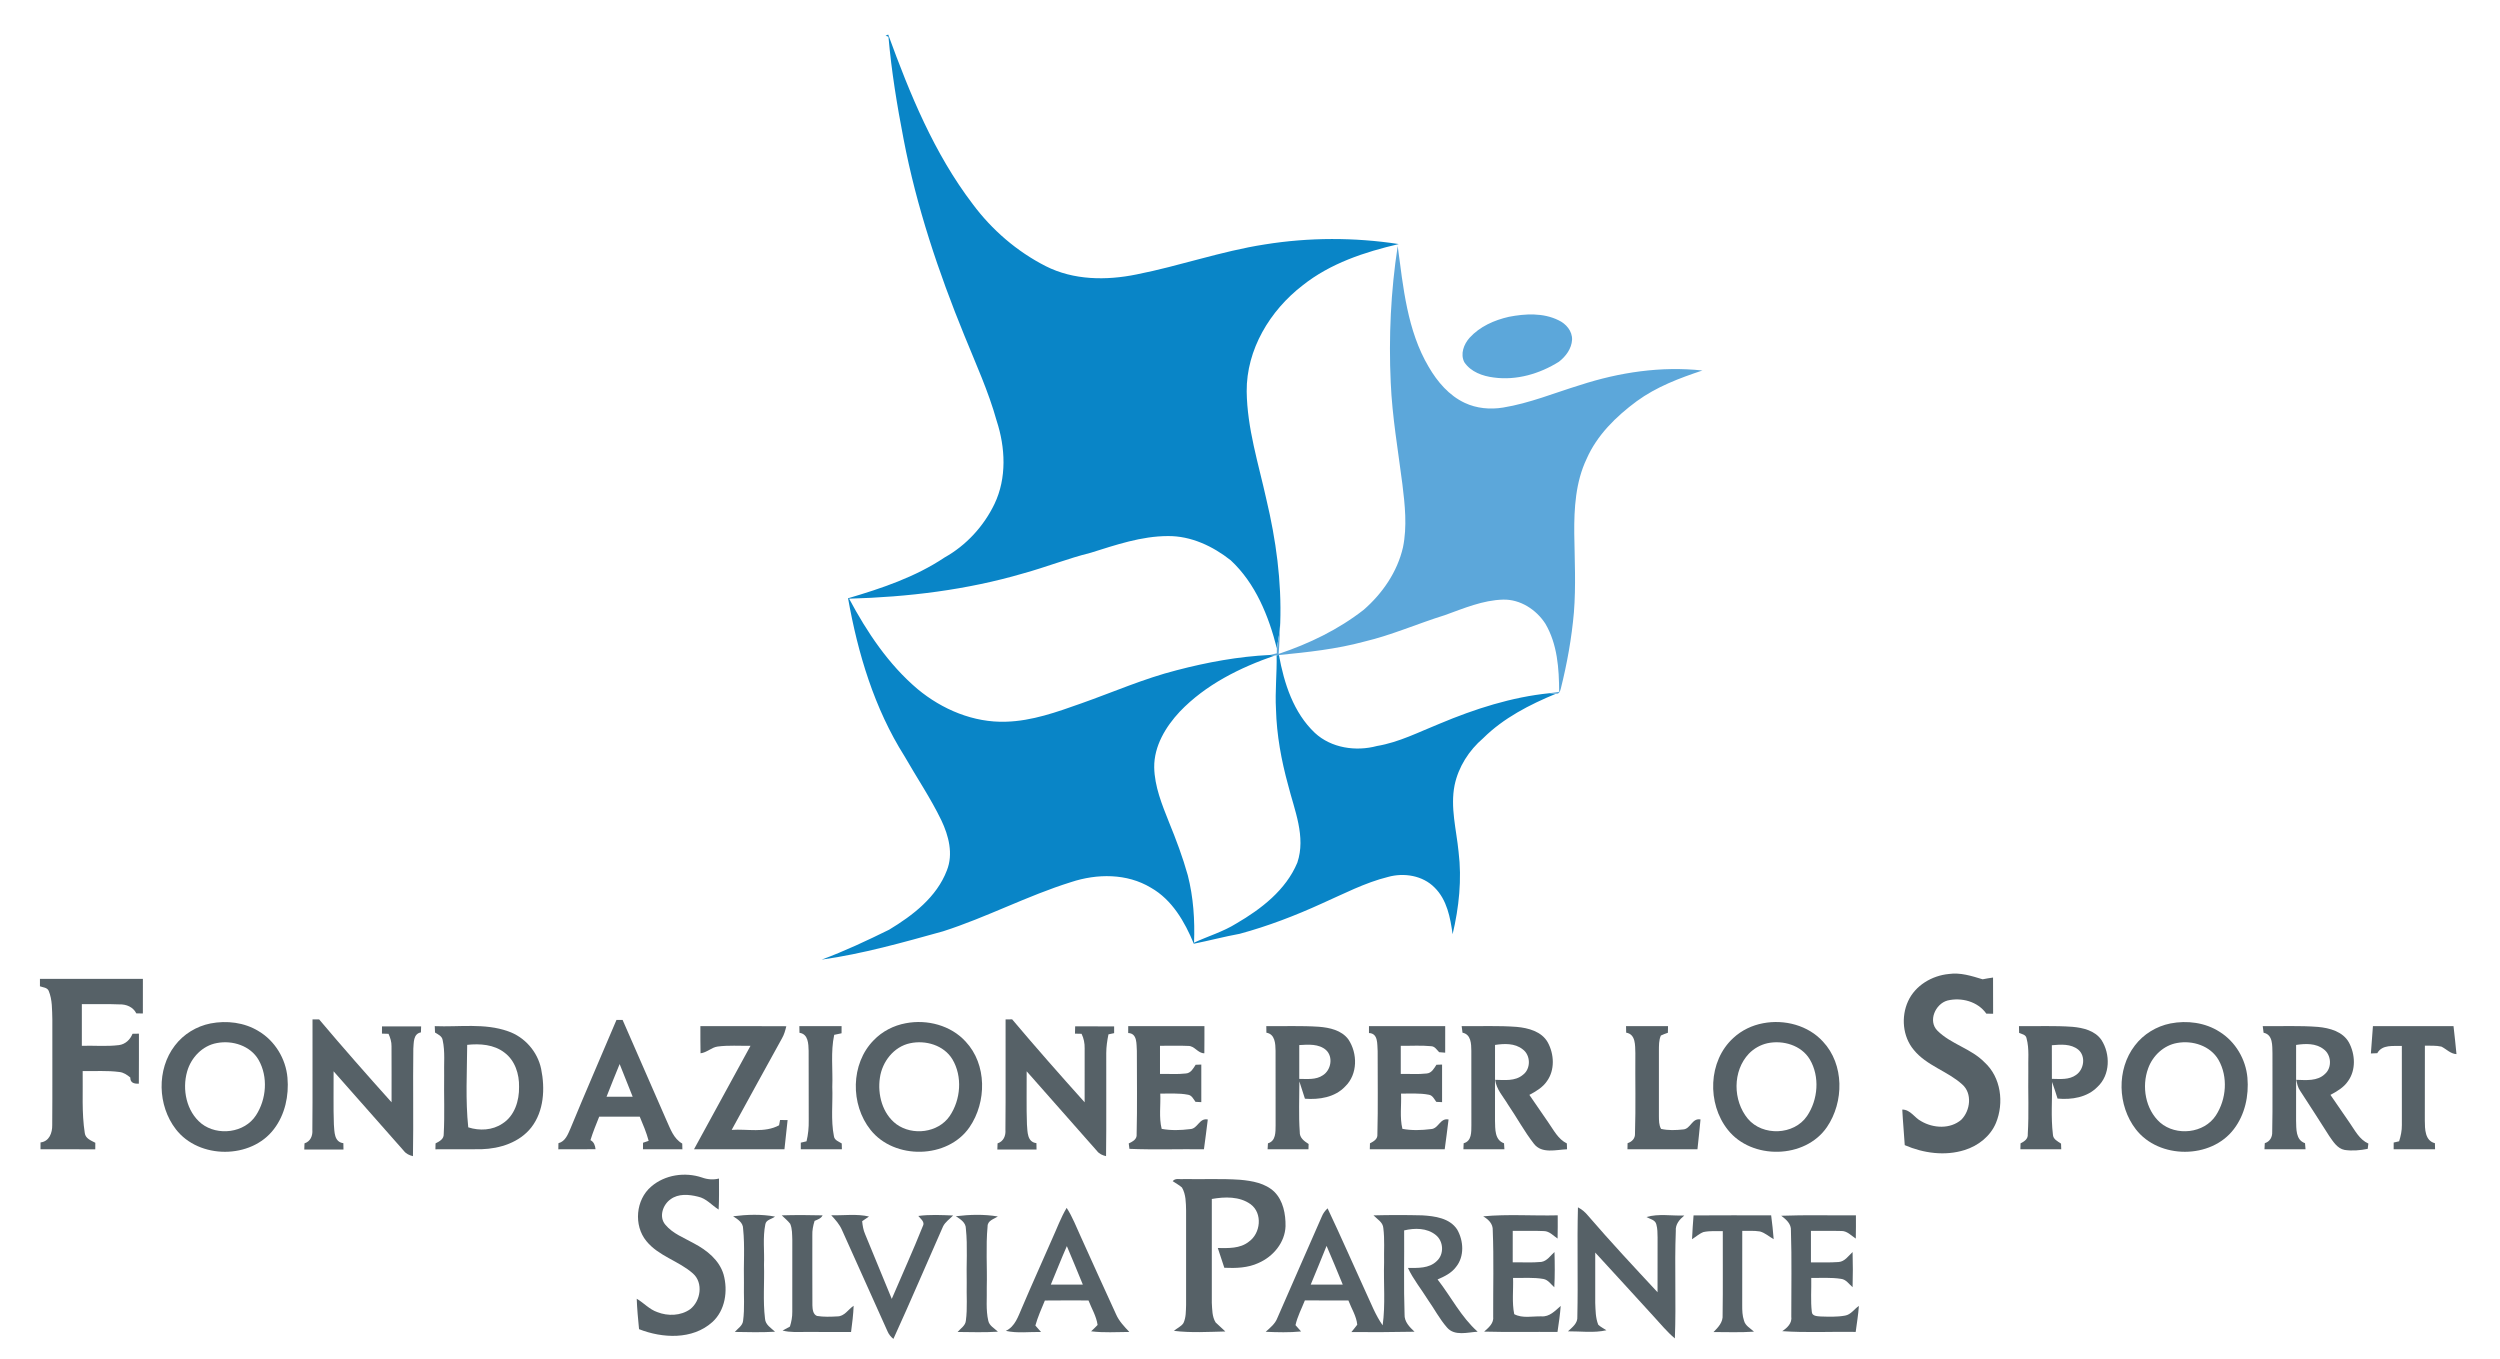 <?xml version="1.0" encoding="UTF-8" ?>
<!DOCTYPE svg PUBLIC "-//W3C//DTD SVG 1.1//EN" "http://www.w3.org/Graphics/SVG/1.1/DTD/svg11.dtd">
<svg width="1111pt" height="604pt" viewBox="0 0 1111 604" version="1.1" xmlns="http://www.w3.org/2000/svg">
<g id="#0985c7ff">
<path fill="#0985c7" opacity="1.00" d=" M 393.54 15.88 C 393.84 15.75 394.43 15.49 394.72 15.36 C 404.33 41.74 415.13 68.21 432.28 90.70 C 440.81 102.17 451.94 111.77 464.69 118.26 C 477.09 124.57 491.63 124.70 505.02 121.97 C 524.19 118.20 542.72 111.62 562.06 108.63 C 581.73 105.46 601.91 105.44 621.61 108.46 C 606.45 111.99 591.19 117.02 578.86 126.84 C 564.38 137.99 553.88 155.34 554.03 173.96 C 554.23 190.33 559.28 206.09 562.78 221.95 C 567.05 239.90 569.58 258.35 568.94 276.82 C 568.75 280.61 568.08 284.35 567.43 288.09 C 563.80 273.77 557.97 259.27 546.95 249.01 C 539.03 242.74 529.27 238.12 519.00 238.23 C 507.20 238.26 495.93 242.14 484.81 245.62 C 474.62 248.16 464.84 252.04 454.73 254.82 C 429.61 262.18 403.45 265.34 377.34 266.05 C 385.28 280.90 394.82 295.26 407.78 306.23 C 418.68 315.29 432.68 321.21 447.02 320.73 C 458.65 320.42 469.73 316.41 480.58 312.56 C 494.67 307.58 508.43 301.53 522.96 297.84 C 536.47 294.31 550.30 291.75 564.27 291.07 C 564.85 291.13 566.02 291.24 566.60 291.30 C 551.04 296.68 535.79 304.23 524.28 316.27 C 518.03 322.96 512.84 331.54 512.93 340.98 C 513.08 349.53 516.40 357.57 519.51 365.41 C 522.67 373.13 525.62 380.96 527.86 389.00 C 530.35 398.75 531.03 408.90 530.63 418.93 C 536.85 416.02 543.53 414.09 549.39 410.42 C 560.48 403.97 571.45 395.54 576.53 383.37 C 580.43 371.83 575.24 360.04 572.44 348.87 C 569.42 337.90 567.35 326.62 567.05 315.23 C 566.59 307.22 567.50 299.23 567.33 291.22 C 567.58 291.19 568.10 291.13 568.36 291.10 C 570.64 303.66 574.80 316.70 584.33 325.70 C 591.58 332.44 602.57 334.05 611.92 331.52 C 621.76 329.88 630.67 325.25 639.84 321.58 C 655.45 315.03 671.79 309.76 688.69 308.05 C 689.40 308.11 690.81 308.21 691.52 308.27 C 679.79 313.13 668.20 319.04 659.10 328.08 C 652.82 333.47 648.12 340.79 646.42 348.94 C 644.45 358.82 647.23 368.72 648.19 378.54 C 649.69 390.79 648.39 403.21 645.54 415.17 C 644.53 407.82 643.05 399.87 637.54 394.44 C 632.26 389.06 623.92 387.73 616.84 389.71 C 606.54 392.27 597.10 397.24 587.45 401.51 C 575.65 406.90 563.49 411.57 550.96 414.97 C 544.10 416.22 537.37 418.03 530.53 419.39 C 526.51 409.64 520.88 399.83 511.43 394.48 C 500.80 388.07 487.51 388.20 476.00 392.00 C 456.55 398.06 438.45 407.68 419.05 413.89 C 401.27 418.82 383.46 423.89 365.14 426.46 C 375.41 422.65 385.33 417.99 395.13 413.16 C 405.68 406.79 416.27 398.69 420.80 386.79 C 423.71 379.47 421.59 371.37 418.34 364.55 C 413.56 354.66 407.38 345.54 401.94 336.02 C 388.56 314.83 381.23 290.40 376.88 265.87 C 391.77 261.47 406.77 256.45 419.77 247.74 C 429.37 242.38 437.19 233.86 441.95 223.96 C 447.46 212.44 446.81 198.89 442.91 186.99 C 439.29 173.96 433.65 161.66 428.59 149.16 C 417.06 120.93 407.30 91.87 401.56 61.87 C 398.65 46.80 396.15 31.61 394.83 16.31 L 393.54 15.88 Z" />
</g>
<g id="#5ca7daff">
<path fill="#5ca7da" opacity="1.00" d=" M 618.04 170.01 C 617.10 149.76 618.07 129.36 621.14 109.33 C 623.59 127.62 625.33 146.87 634.93 163.08 C 638.76 169.64 643.93 175.77 650.94 179.04 C 656.21 181.52 662.25 182.06 667.96 181.12 C 679.74 179.21 690.82 174.60 702.17 171.13 C 719.63 165.45 738.21 162.65 756.55 164.65 C 746.34 168.04 736.12 171.90 727.36 178.30 C 718.19 185.08 709.69 193.38 705.06 203.99 C 700.19 214.25 699.51 225.85 699.60 237.03 C 699.77 248.72 700.37 260.43 699.45 272.11 C 698.45 283.54 696.42 294.87 693.63 306.00 C 693.39 307.01 692.88 308.59 691.52 308.27 C 690.81 308.21 689.40 308.11 688.69 308.05 C 690.08 307.86 691.48 307.66 692.88 307.44 C 692.86 297.13 692.11 286.27 686.76 277.17 C 682.72 270.91 675.61 266.28 667.99 266.47 C 658.96 266.71 650.54 270.33 642.16 273.35 C 630.14 277.08 618.56 282.22 606.27 285.13 C 593.88 288.49 581.09 289.84 568.36 291.10 C 568.10 291.13 567.58 291.19 567.33 291.22 L 566.60 291.30 C 566.02 291.24 564.85 291.13 564.27 291.07 C 565.05 290.89 566.62 290.53 567.41 290.34 C 567.41 289.78 567.42 288.65 567.43 288.09 C 568.08 284.35 568.75 280.61 568.94 276.82 C 568.71 281.41 568.61 286.01 568.24 290.59 C 581.74 286.06 594.76 279.80 606.02 271.00 C 614.38 263.72 620.99 254.12 623.49 243.21 C 625.38 233.96 624.36 224.45 623.22 215.17 C 621.31 200.14 618.69 185.17 618.04 170.01 Z" />
<path fill="#5ca7da" opacity="1.00" d=" M 670.56 140.79 C 677.82 139.38 685.79 138.95 692.59 142.31 C 695.93 143.85 698.78 147.13 698.63 150.98 C 698.40 154.96 695.83 158.42 692.77 160.77 C 684.23 166.12 673.97 169.14 663.87 167.77 C 658.90 167.16 653.63 165.29 650.74 160.96 C 648.87 157.32 650.53 152.93 653.10 150.09 C 657.64 145.09 664.08 142.26 670.56 140.79 Z" />
</g>
<g id="#566167ff">
<path fill="#566167" opacity="1.00" d=" M 847.94 444.96 C 851.13 437.93 858.54 433.56 866.06 432.84 C 871.20 432.09 876.22 433.73 881.08 435.20 C 882.61 434.89 884.15 434.64 885.71 434.42 C 885.76 439.79 885.73 445.15 885.74 450.52 C 884.72 450.50 883.71 450.48 882.72 450.46 C 878.93 445.04 871.64 443.13 865.43 444.64 C 860.06 446.13 856.70 453.75 860.99 458.03 C 867.01 464.04 875.94 465.95 881.91 472.08 C 889.26 478.74 890.67 490.13 887.00 499.04 C 884.55 504.94 879.11 509.20 873.09 511.07 C 864.34 513.83 854.78 512.49 846.47 508.90 C 846.15 503.62 845.63 498.36 845.37 493.09 C 849.05 493.10 850.79 496.76 853.78 498.27 C 859.16 501.43 866.70 501.86 871.61 497.60 C 875.62 493.59 876.58 485.91 872.03 481.93 C 865.45 475.96 856.14 473.59 850.45 466.53 C 845.52 460.63 844.79 451.86 847.94 444.96 Z" />
<path fill="#566167" opacity="1.00" d=" M 17.75 435.01 C 33.00 435.01 48.25 435.01 63.50 435.01 C 63.50 440.13 63.50 445.26 63.49 450.39 C 62.77 450.37 61.31 450.35 60.58 450.34 C 59.14 447.47 56.10 446.25 53.03 446.35 C 47.48 446.10 41.92 446.31 36.37 446.25 C 36.37 452.41 36.37 458.58 36.37 464.75 C 41.88 464.59 47.43 465.13 52.90 464.44 C 55.73 464.05 57.88 462.00 58.89 459.41 C 59.84 459.39 60.79 459.37 61.74 459.36 C 61.72 466.77 61.78 474.18 61.70 481.58 C 59.61 481.68 57.86 481.24 57.90 478.84 C 56.48 477.67 54.90 476.56 53.01 476.39 C 47.62 475.68 42.16 476.08 36.74 475.99 C 36.90 485.18 36.26 494.45 37.68 503.56 C 38.00 505.99 40.49 506.85 42.36 507.85 C 42.36 508.58 42.35 510.04 42.34 510.77 C 34.23 510.71 26.12 510.75 18.00 510.74 C 18.00 509.72 18.01 508.71 18.01 507.70 C 21.91 507.26 23.28 503.41 23.21 499.97 C 23.34 484.33 23.22 468.69 23.26 453.05 C 23.12 448.79 23.30 444.34 21.64 440.33 C 20.95 438.80 19.10 438.82 17.75 438.31 C 17.75 437.49 17.75 435.84 17.75 435.01 Z" />
<path fill="#566167" opacity="1.00" d=" M 138.88 453.01 C 139.61 453.01 141.07 453.01 141.81 453.01 C 152.33 465.48 163.11 477.72 174.01 489.86 C 173.98 481.56 174.07 473.26 173.99 464.96 C 174.03 463.02 173.45 461.17 172.66 459.43 C 171.93 459.40 170.47 459.36 169.74 459.34 C 169.74 458.26 169.74 457.19 169.76 456.13 C 175.56 456.13 181.35 456.13 187.15 456.13 C 187.13 456.80 187.08 458.13 187.06 458.79 C 183.58 459.44 183.92 463.35 183.68 466.07 C 183.46 481.97 183.79 497.89 183.52 513.80 C 181.94 513.43 180.45 512.74 179.45 511.43 C 169.07 499.63 158.67 487.85 148.25 476.08 C 148.32 483.97 148.08 491.87 148.38 499.76 C 148.66 502.96 148.42 507.49 152.59 508.03 C 152.60 508.96 152.62 509.91 152.64 510.86 C 146.83 510.87 141.03 510.87 135.22 510.86 C 135.25 509.94 135.28 509.02 135.32 508.11 C 137.99 507.24 139.02 504.73 138.81 502.09 C 138.98 485.73 138.82 469.37 138.88 453.01 Z" />
<path fill="#566167" opacity="1.00" d=" M 273.96 453.26 C 274.64 453.26 276.00 453.26 276.68 453.25 C 283.17 468.13 289.68 483.00 296.18 497.87 C 297.92 501.66 299.33 506.01 303.19 508.20 C 303.21 508.84 303.24 510.11 303.25 510.75 C 297.41 510.73 291.57 510.75 285.74 510.73 C 285.74 509.76 285.75 508.80 285.76 507.84 C 286.38 507.63 287.63 507.20 288.26 506.99 C 287.29 503.29 285.77 499.78 284.31 496.26 C 278.30 496.23 272.29 496.25 266.28 496.25 C 264.91 499.70 263.48 503.13 262.40 506.68 C 263.98 507.50 264.47 509.06 264.66 510.70 C 259.15 510.78 253.63 510.72 248.12 510.75 C 248.13 510.07 248.16 508.71 248.17 508.04 C 251.30 507.22 252.38 504.06 253.55 501.42 C 260.20 485.30 267.17 469.32 273.96 453.26 M 269.55 487.38 C 273.42 487.38 277.29 487.38 281.16 487.38 C 279.22 482.54 277.28 477.70 275.37 472.86 C 273.36 477.67 271.48 482.54 269.55 487.38 Z" />
<path fill="#566167" opacity="1.00" d=" M 446.88 453.02 C 447.61 453.01 449.07 453.01 449.80 453.00 C 460.32 465.47 471.11 477.72 482.01 489.86 C 482.00 481.89 482.03 473.91 482.02 465.93 C 482.08 463.67 481.64 461.45 480.65 459.42 C 479.92 459.40 478.45 459.37 477.72 459.35 C 477.73 458.26 477.76 457.18 477.80 456.10 C 483.57 456.15 489.35 456.12 495.12 456.13 C 495.12 456.88 495.12 458.38 495.12 459.13 C 494.49 459.27 493.23 459.53 492.60 459.67 C 492.04 462.40 491.63 465.17 491.62 467.96 C 491.55 483.24 491.74 498.51 491.53 513.79 C 489.96 513.44 488.48 512.78 487.50 511.49 C 477.11 499.67 466.68 487.87 456.25 476.08 C 456.32 483.97 456.08 491.87 456.38 499.75 C 456.66 502.94 456.40 507.51 460.59 508.01 C 460.60 508.95 460.62 509.90 460.64 510.86 C 454.83 510.87 449.03 510.87 443.22 510.86 C 443.25 509.93 443.28 509.02 443.32 508.11 C 445.99 507.24 447.01 504.73 446.81 502.09 C 446.98 485.73 446.82 469.37 446.88 453.02 Z" />
<path fill="#566167" opacity="1.00" d=" M 93.55 454.82 C 100.75 453.43 108.54 454.34 114.86 458.21 C 122.17 462.51 127.02 470.51 127.75 478.93 C 128.45 486.89 126.68 495.29 121.77 501.72 C 111.61 515.24 88.42 515.20 78.14 501.83 C 70.03 491.32 69.54 475.27 77.71 464.65 C 81.55 459.57 87.32 456.06 93.55 454.82 M 96.38 463.53 C 89.96 464.68 84.92 469.99 83.17 476.14 C 80.87 484.15 82.83 493.94 89.53 499.33 C 96.75 504.97 108.70 503.50 113.76 495.65 C 118.42 488.49 119.20 478.55 114.93 471.04 C 111.30 464.71 103.28 462.19 96.38 463.53 Z" />
<path fill="#566167" opacity="1.00" d=" M 402.55 454.72 C 412.02 452.92 422.53 455.64 429.13 462.88 C 438.65 473.03 438.51 489.75 430.86 500.92 C 421.13 515.09 397.48 515.48 386.88 502.13 C 377.86 490.84 377.97 472.74 388.27 462.28 C 392.07 458.31 397.17 455.71 402.55 454.72 M 404.43 463.62 C 397.21 465.13 392.04 471.83 391.03 478.93 C 389.90 486.38 392.14 494.93 398.37 499.60 C 405.53 504.82 416.91 503.45 422.03 495.99 C 426.97 488.73 427.80 478.40 423.25 470.75 C 419.46 464.48 411.33 462.13 404.43 463.62 Z" />
<path fill="#566167" opacity="1.00" d=" M 783.54 454.72 C 793.02 452.92 803.54 455.64 810.14 462.90 C 819.63 473.03 819.51 489.71 811.89 500.88 C 802.17 515.10 778.44 515.50 767.85 502.09 C 758.54 490.43 759.05 471.50 770.30 461.27 C 773.96 457.86 778.64 455.63 783.54 454.72 M 785.40 463.62 C 782.30 464.33 779.42 465.96 777.21 468.24 C 769.88 475.95 770.06 489.10 776.73 497.16 C 783.30 505.01 797.25 504.50 803.04 495.97 C 807.97 488.71 808.79 478.40 804.26 470.76 C 800.47 464.47 792.31 462.12 785.40 463.62 Z" />
<path fill="#566167" opacity="1.00" d=" M 964.53 454.82 C 971.93 453.38 979.99 454.40 986.41 458.55 C 993.43 462.92 998.04 470.74 998.76 478.95 C 999.45 486.91 997.67 495.32 992.75 501.75 C 982.58 515.23 959.44 515.19 949.16 501.85 C 941.03 491.34 940.53 475.26 948.72 464.64 C 952.55 459.57 958.31 456.07 964.53 454.82 M 967.49 463.50 C 961.55 464.55 956.68 469.14 954.66 474.73 C 951.66 482.82 953.39 493.04 960.00 498.90 C 967.13 505.02 979.53 503.71 984.74 495.69 C 989.42 488.52 990.21 478.54 985.91 471.01 C 982.30 464.74 974.35 462.22 967.49 463.50 Z" />
<path fill="#566167" opacity="1.00" d=" M 193.21 456.02 C 204.04 456.48 215.32 454.58 225.76 458.29 C 233.18 460.82 238.91 467.38 240.49 475.05 C 242.27 483.78 241.76 493.77 236.10 501.05 C 230.88 507.70 222.17 510.48 213.98 510.71 C 207.15 510.81 200.33 510.69 193.50 510.75 C 193.51 510.09 193.54 508.78 193.56 508.12 C 195.26 507.25 197.30 506.23 197.19 503.97 C 197.66 495.34 197.24 486.68 197.38 478.04 C 197.23 472.77 197.86 467.41 196.72 462.23 C 196.45 460.43 194.67 459.71 193.32 458.85 C 193.28 457.90 193.25 456.96 193.21 456.02 M 207.62 464.33 C 207.54 476.55 206.82 488.82 208.09 500.99 C 213.11 502.61 218.85 502.33 223.29 499.32 C 228.71 495.90 230.79 489.12 230.67 483.00 C 230.80 477.34 228.88 471.27 224.19 467.78 C 219.52 464.16 213.30 463.72 207.62 464.33 Z" />
<path fill="#566167" opacity="1.00" d=" M 311.25 456.02 C 323.98 456.03 336.71 455.96 349.44 456.06 C 348.99 457.91 348.48 459.79 347.50 461.46 C 339.99 474.98 332.61 488.57 325.16 502.12 C 332.14 501.63 339.78 503.57 346.22 500.08 C 346.33 499.49 346.55 498.32 346.66 497.73 C 347.50 497.74 349.17 497.75 350.01 497.76 C 349.55 502.09 349.09 506.41 348.61 510.74 C 335.21 510.73 321.82 510.76 308.42 510.73 C 316.80 495.41 325.14 480.07 333.53 464.75 C 328.65 464.83 323.73 464.44 318.88 465.09 C 316.13 465.47 314.12 467.78 311.32 468.08 C 311.22 464.06 311.27 460.03 311.25 456.02 Z" />
<path fill="#566167" opacity="1.00" d=" M 355.23 456.02 C 361.48 456.00 367.74 456.01 374.00 456.01 C 374.00 456.80 373.99 458.39 373.99 459.19 C 372.89 459.41 371.80 459.64 370.72 459.88 C 369.09 467.47 370.17 475.28 369.87 482.98 C 370.15 490.29 369.16 497.73 370.60 504.96 C 370.85 506.76 372.75 507.30 374.07 508.15 C 374.09 508.80 374.13 510.09 374.14 510.74 C 368.05 510.74 361.97 510.74 355.88 510.74 C 355.88 510.01 355.87 508.54 355.87 507.80 C 356.51 507.65 357.78 507.35 358.42 507.20 C 359.15 504.18 359.46 501.08 359.40 497.98 C 359.34 487.65 359.43 477.33 359.36 467.00 C 359.27 463.90 359.22 459.53 355.29 458.98 C 355.26 457.99 355.24 457.00 355.23 456.02 Z" />
<path fill="#566167" opacity="1.00" d=" M 501.38 456.01 C 512.67 456.01 523.96 456.01 535.25 456.01 C 535.24 460.03 535.27 464.05 535.21 468.08 C 532.28 468.10 530.92 464.75 528.04 464.81 C 523.86 464.59 519.68 464.79 515.50 464.75 C 515.49 468.91 515.49 473.08 515.50 477.25 C 519.34 477.18 523.21 477.51 527.04 477.05 C 529.24 476.88 530.29 474.81 531.35 473.18 C 531.98 473.16 533.23 473.11 533.86 473.09 C 533.87 478.66 533.87 484.22 533.86 489.79 C 533.22 489.76 531.92 489.70 531.28 489.66 C 530.37 488.44 529.65 486.75 527.97 486.50 C 523.90 485.70 519.73 486.05 515.62 485.99 C 515.87 491.20 514.96 496.56 516.25 501.67 C 520.38 502.44 524.68 502.30 528.84 501.78 C 532.32 501.69 532.89 496.71 536.74 497.50 C 536.24 501.92 535.60 506.32 535.03 510.74 C 524.00 510.60 512.94 511.01 501.92 510.55 C 501.84 509.95 501.69 508.75 501.61 508.15 C 503.33 507.30 505.36 506.32 505.12 504.03 C 505.43 491.70 505.21 479.35 505.22 467.01 C 504.99 464.04 505.52 459.21 501.37 459.08 C 501.37 458.05 501.37 457.03 501.38 456.01 Z" />
<path fill="#566167" opacity="1.00" d=" M 562.74 456.01 C 570.52 456.10 578.31 455.77 586.09 456.29 C 590.85 456.67 596.19 457.82 599.20 461.89 C 603.38 468.10 603.41 477.43 597.80 482.82 C 593.25 487.68 586.25 488.75 579.91 488.27 C 579.10 485.70 578.28 483.13 577.44 480.58 C 577.44 488.05 577.08 495.54 577.61 502.99 C 577.47 505.63 579.57 507.14 581.55 508.39 C 581.53 508.98 581.50 510.15 581.48 510.74 C 575.43 510.74 569.37 510.74 563.32 510.73 C 563.37 509.84 563.42 508.96 563.48 508.09 C 567.06 507.04 566.83 503.04 566.88 500.05 C 566.86 489.01 566.91 477.97 566.86 466.94 C 566.81 463.79 566.63 459.56 562.79 458.93 C 562.78 458.20 562.75 456.74 562.74 456.01 M 577.39 464.43 C 577.36 469.44 577.36 474.45 577.39 479.46 C 580.90 479.46 584.82 479.96 587.90 477.84 C 591.53 475.54 592.57 469.70 589.32 466.67 C 586.07 463.79 581.41 464.19 577.39 464.43 Z" />
<path fill="#566167" opacity="1.00" d=" M 608.37 456.02 C 619.67 456.01 630.96 456.01 642.25 456.01 C 642.24 459.94 642.25 463.87 642.24 467.81 C 641.57 467.75 640.23 467.64 639.56 467.59 C 638.51 466.56 637.66 464.98 636.00 464.93 C 631.52 464.48 627.00 464.84 622.50 464.74 C 622.49 468.91 622.49 473.08 622.50 477.25 C 626.33 477.18 630.19 477.51 634.01 477.06 C 636.22 476.90 637.28 474.81 638.36 473.18 C 638.98 473.16 640.23 473.11 640.86 473.09 C 640.87 478.65 640.87 484.22 640.86 489.79 C 640.21 489.76 638.92 489.70 638.28 489.67 C 637.36 488.43 636.63 486.72 634.93 486.49 C 630.87 485.70 626.72 486.05 622.62 485.99 C 622.86 491.20 621.98 496.54 623.23 501.66 C 627.40 502.45 631.72 502.29 635.92 501.77 C 639.34 501.61 639.92 496.71 643.74 497.50 C 643.24 501.92 642.60 506.33 642.03 510.74 C 630.93 510.74 619.84 510.74 608.74 510.74 C 608.76 510.08 608.79 508.76 608.81 508.10 C 610.43 507.25 612.32 506.23 612.11 504.06 C 612.44 491.76 612.20 479.43 612.23 467.11 C 611.98 464.12 612.57 459.23 608.37 459.08 C 608.37 458.05 608.37 457.03 608.37 456.02 Z" />
<path fill="#566167" opacity="1.00" d=" M 649.56 456.01 C 657.72 456.12 665.89 455.72 674.03 456.35 C 679.19 456.82 685.09 458.37 687.82 463.22 C 690.69 468.46 691.07 475.48 687.46 480.47 C 685.56 483.28 682.57 485.02 679.65 486.57 C 682.50 490.65 685.30 494.78 688.12 498.89 C 690.49 502.26 692.42 506.24 696.31 508.14 C 696.33 508.79 696.37 510.09 696.39 510.74 C 691.53 510.92 685.21 512.84 681.70 508.32 C 677.40 502.82 674.09 496.63 670.16 490.88 C 668.06 487.32 664.96 484.14 664.46 479.87 C 668.57 479.94 673.28 480.56 676.70 477.72 C 680.40 475.06 680.31 468.91 676.63 466.28 C 673.18 463.55 668.49 463.74 664.39 464.37 C 664.36 475.60 664.38 486.83 664.38 498.06 C 664.49 501.69 664.18 506.62 668.39 508.07 C 668.44 508.95 668.50 509.84 668.56 510.73 C 662.48 510.74 656.41 510.74 650.34 510.73 C 650.36 509.84 650.40 508.95 650.45 508.06 C 654.10 507.07 653.84 503.02 653.88 500.02 C 653.86 489.00 653.91 477.98 653.86 466.97 C 653.83 463.83 653.73 459.69 649.94 458.93 C 649.84 458.20 649.66 456.74 649.56 456.01 Z" />
<path fill="#566167" opacity="1.00" d=" M 722.61 456.01 C 728.83 456.01 735.05 456.01 741.27 456.01 C 741.25 456.75 741.22 458.22 741.21 458.96 C 740.14 459.31 739.10 459.72 738.09 460.19 C 737.15 462.31 737.25 464.69 737.22 466.97 C 737.26 476.64 737.25 486.32 737.22 496.00 C 737.26 497.91 737.18 499.96 738.18 501.68 C 741.37 502.42 744.73 502.27 747.98 501.93 C 751.37 501.72 751.89 496.75 755.71 497.48 C 755.33 501.90 754.79 506.31 754.35 510.73 C 743.98 510.75 733.61 510.73 723.24 510.74 C 723.26 510.07 723.28 508.71 723.30 508.03 C 725.26 507.39 726.72 505.92 726.59 503.73 C 726.97 491.83 726.65 479.90 726.75 468.00 C 726.62 464.61 727.00 459.64 722.67 458.91 C 722.65 458.19 722.63 456.74 722.61 456.01 Z" />
<path fill="#566167" opacity="1.00" d=" M 897.23 456.02 C 905.15 456.11 913.09 455.74 921.01 456.32 C 925.72 456.74 931.01 458.00 933.86 462.13 C 937.93 468.42 937.82 477.73 932.11 483.02 C 927.53 487.71 920.64 488.79 914.38 488.21 C 913.61 485.73 912.80 483.25 911.94 480.81 C 912.03 488.58 911.38 496.41 912.31 504.14 C 912.36 506.27 914.40 507.18 915.93 508.23 C 915.95 508.85 916.00 510.11 916.02 510.74 C 909.97 510.74 903.91 510.74 897.86 510.74 C 897.88 510.09 897.91 508.77 897.93 508.11 C 899.60 507.26 901.32 506.19 901.14 504.03 C 901.70 494.73 901.23 485.39 901.38 476.08 C 901.22 471.19 901.90 466.17 900.59 461.40 C 900.29 459.75 898.52 459.59 897.29 459.01 C 897.25 458.01 897.24 457.01 897.23 456.02 M 911.84 464.50 C 911.87 469.48 911.86 474.46 911.86 479.44 C 915.48 479.48 919.53 479.97 922.64 477.67 C 926.16 475.25 927.01 469.34 923.59 466.47 C 920.30 463.80 915.79 464.15 911.84 464.50 Z" />
<path fill="#566167" opacity="1.00" d=" M 1005.56 456.01 C 1013.74 456.12 1021.95 455.71 1030.12 456.36 C 1035.28 456.83 1041.17 458.42 1043.87 463.29 C 1046.68 468.52 1047.06 475.49 1043.46 480.46 C 1041.56 483.27 1038.57 485.01 1035.65 486.57 C 1038.50 490.65 1041.30 494.78 1044.13 498.90 C 1046.53 502.31 1048.47 506.40 1052.51 508.20 C 1052.43 508.79 1052.29 509.96 1052.21 510.55 C 1048.85 511.23 1045.35 511.53 1041.95 511.03 C 1038.70 510.41 1036.86 507.33 1035.11 504.84 C 1030.85 498.09 1026.50 491.40 1022.16 484.71 C 1021.14 483.28 1020.82 481.53 1020.46 479.87 C 1024.77 479.99 1029.84 480.57 1033.22 477.26 C 1036.45 474.43 1036.07 468.76 1032.63 466.27 C 1029.17 463.55 1024.49 463.74 1020.39 464.37 C 1020.36 475.58 1020.38 486.80 1020.38 498.02 C 1020.51 501.64 1020.13 506.59 1024.35 508.03 C 1024.42 508.92 1024.49 509.82 1024.58 510.73 C 1018.49 510.74 1012.41 510.74 1006.33 510.74 C 1006.36 509.82 1006.41 508.92 1006.47 508.03 C 1008.74 507.33 1009.88 505.30 1009.77 503.01 C 1010.03 491.35 1009.80 479.68 1009.88 468.01 C 1009.77 464.67 1010.15 459.80 1005.94 458.95 C 1005.84 458.21 1005.66 456.74 1005.56 456.01 Z" />
<path fill="#566167" opacity="1.00" d=" M 1054.53 456.02 C 1066.47 456.00 1078.41 456.02 1090.34 456.01 C 1090.79 460.15 1091.29 464.30 1091.66 468.46 C 1088.96 468.30 1087.21 466.23 1084.96 465.11 C 1082.54 464.57 1080.05 464.75 1077.62 464.69 C 1077.60 475.79 1077.64 486.90 1077.59 498.00 C 1077.62 501.71 1077.62 506.93 1082.08 508.04 C 1082.09 508.71 1082.12 510.07 1082.14 510.74 C 1076.00 510.73 1069.87 510.75 1063.74 510.73 C 1063.73 509.73 1063.73 508.74 1063.75 507.75 C 1064.35 507.61 1065.56 507.33 1066.17 507.19 C 1066.91 504.84 1067.43 502.42 1067.39 499.95 C 1067.38 488.24 1067.38 476.53 1067.38 464.82 C 1063.55 464.95 1058.69 464.07 1056.45 468.04 C 1055.74 468.07 1054.33 468.13 1053.62 468.16 C 1053.92 464.11 1054.24 460.06 1054.53 456.02 Z" />
<path fill="#566167" opacity="1.00" d=" M 289.40 527.31 C 295.48 522.04 304.40 520.75 311.94 523.28 C 314.39 524.18 316.97 524.37 319.52 523.75 C 319.50 528.34 319.63 532.94 319.36 537.53 C 316.30 535.62 313.86 532.54 310.18 531.79 C 306.18 530.78 301.48 530.36 297.98 532.97 C 294.54 535.37 292.70 540.83 295.70 544.28 C 299.00 548.27 304.04 550.08 308.43 552.58 C 314.11 555.58 319.67 559.98 321.56 566.39 C 323.56 573.63 322.32 582.34 316.53 587.56 C 307.72 595.47 294.39 594.77 283.99 590.68 C 283.55 586.18 283.12 581.67 282.96 577.16 C 286.11 579.00 288.60 581.92 292.13 583.11 C 296.81 584.95 302.53 584.78 306.71 581.81 C 311.38 578.19 312.64 570.11 307.98 565.97 C 301.67 560.33 292.68 558.26 287.25 551.54 C 281.52 544.57 282.51 533.15 289.40 527.31 Z" />
<path fill="#566167" opacity="1.00" d=" M 521.16 524.92 C 522.27 523.38 524.42 524.21 526.02 523.97 C 534.38 524.14 542.75 523.71 551.10 524.29 C 556.47 524.78 562.29 525.77 566.34 529.66 C 570.26 533.61 571.37 539.53 571.29 544.91 C 571.06 552.17 565.79 558.44 559.31 561.25 C 554.57 563.48 549.22 563.63 544.09 563.40 C 543.10 560.48 542.14 557.55 541.19 554.62 C 545.86 554.67 551.05 554.93 554.94 551.84 C 560.25 548.17 561.20 539.18 555.80 535.18 C 550.84 531.59 544.28 531.82 538.53 532.82 C 538.53 548.20 538.50 563.58 538.53 578.96 C 538.72 581.89 538.61 585.10 540.22 587.69 C 541.60 589.09 543.16 590.30 544.55 591.71 C 536.94 591.88 529.25 592.37 521.68 591.43 C 523.04 590.24 524.91 589.54 525.92 587.98 C 527.11 585.48 526.99 582.62 527.10 579.92 C 527.08 565.94 527.08 551.96 527.10 537.97 C 527.01 534.52 527.06 530.81 525.27 527.74 C 524.04 526.60 522.50 525.88 521.16 524.92 Z" />
<path fill="#566167" opacity="1.00" d=" M 701.24 536.54 C 703.00 537.44 704.50 538.74 705.76 540.28 C 715.74 551.88 726.19 563.07 736.61 574.27 C 736.60 566.16 736.60 558.05 736.63 549.94 C 736.59 547.99 736.62 546.01 736.08 544.13 C 735.62 542.06 733.21 541.76 731.69 540.84 C 737.11 539.25 742.93 540.39 748.51 540.17 C 746.39 541.92 744.48 544.09 744.73 547.05 C 744.11 562.95 744.93 578.89 744.31 594.79 C 740.82 591.89 737.97 588.34 734.90 585.03 C 726.23 575.57 717.62 566.06 708.92 556.64 C 708.91 564.09 708.88 571.55 708.92 579.00 C 709.07 582.24 709.03 585.64 710.26 588.70 C 711.30 589.72 712.67 590.33 713.88 591.17 C 708.29 592.44 702.47 591.60 696.80 591.64 C 698.72 589.85 701.23 588.03 700.97 585.07 C 701.34 568.90 700.81 552.71 701.24 536.54 Z" />
<path fill="#566167" opacity="1.00" d=" M 467.58 550.56 C 469.70 545.95 471.41 541.14 474.02 536.78 C 476.66 540.80 478.31 545.34 480.34 549.68 C 485.56 561.11 490.64 572.60 495.94 584.00 C 497.26 587.09 499.61 589.51 501.88 591.92 C 496.22 591.94 490.52 592.35 484.89 591.63 C 485.89 590.72 486.85 589.78 487.77 588.81 C 487.23 584.94 485.13 581.52 483.72 577.92 C 477.26 577.91 470.80 577.87 464.34 577.95 C 462.83 581.62 461.18 585.24 460.12 589.07 C 460.96 590.01 461.80 590.96 462.63 591.93 C 457.42 591.83 452.10 592.58 446.98 591.44 C 451.14 589.50 452.48 584.96 454.19 581.10 C 458.54 570.87 463.13 560.75 467.58 550.56 M 466.99 570.88 C 471.73 570.86 476.47 570.87 481.21 570.87 C 478.87 565.16 476.52 559.45 474.11 553.77 C 471.62 559.43 469.37 565.18 466.99 570.88 Z" />
<path fill="#566167" opacity="1.00" d=" M 587.43 540.59 C 587.98 539.20 588.90 538.01 589.97 536.98 C 595.80 549.25 601.22 561.71 606.88 574.06 C 609.25 579.10 611.22 584.39 614.45 588.98 C 615.74 579.72 614.80 570.33 615.09 561.01 C 614.98 555.95 615.39 550.85 614.76 545.82 C 614.61 543.15 612.04 541.82 610.39 540.11 C 617.60 539.92 624.83 539.92 632.05 540.10 C 637.62 540.44 644.24 541.30 647.56 546.39 C 650.45 551.40 650.86 558.37 647.05 563.04 C 645.03 565.77 641.90 567.28 638.86 568.59 C 644.86 576.28 649.30 585.27 656.67 591.81 C 652.21 592.06 646.43 593.89 643.06 589.95 C 639.74 586.17 637.42 581.66 634.53 577.57 C 631.60 572.86 628.04 568.51 625.68 563.46 C 630.06 563.49 635.08 563.75 638.47 560.44 C 641.85 557.45 641.56 551.61 638.06 548.84 C 634.14 545.64 628.69 545.68 624.00 546.79 C 624.11 559.23 623.76 571.68 624.19 584.11 C 624.04 587.41 626.42 589.73 628.61 591.82 C 619.26 591.99 609.90 592.05 600.55 591.98 C 601.43 590.89 602.33 589.82 603.16 588.70 C 602.80 584.85 600.56 581.48 599.23 577.92 C 592.78 577.91 586.33 577.91 579.88 577.91 C 578.45 581.55 576.56 585.05 575.72 588.89 C 576.34 589.60 577.58 591.00 578.20 591.70 C 572.97 592.22 567.71 592.07 562.47 591.85 C 564.48 590.04 566.69 588.31 567.67 585.69 C 574.19 570.63 580.88 555.64 587.43 540.59 M 589.53 553.67 C 587.24 559.43 584.84 565.14 582.49 570.87 C 587.23 570.86 591.97 570.87 596.72 570.87 C 594.34 565.13 592.02 559.36 589.53 553.67 Z" />
<path fill="#566167" opacity="1.00" d=" M 325.79 540.51 C 331.92 539.73 338.33 539.51 344.41 540.65 C 343.05 541.79 340.47 541.98 340.12 544.05 C 338.91 549.96 339.77 556.05 339.52 562.04 C 339.76 570.02 339.00 578.06 339.97 586.00 C 340.13 588.74 342.65 590.14 344.44 591.82 C 338.49 592.15 332.51 592.03 326.55 591.91 C 327.88 590.36 330.01 589.17 330.23 586.96 C 330.99 581.34 330.46 575.65 330.61 570.00 C 330.39 562.03 331.07 554.00 330.24 546.06 C 330.26 543.28 327.82 541.84 325.79 540.51 Z" />
<path fill="#566167" opacity="1.00" d=" M 347.41 540.10 C 353.46 539.92 359.51 539.93 365.56 540.10 C 364.87 541.53 363.35 541.97 362.00 542.56 C 361.34 544.66 360.91 546.84 361.00 549.06 C 361.03 559.40 360.95 569.74 361.03 580.08 C 361.09 581.76 361.24 584.07 363.07 584.81 C 366.04 585.29 369.07 585.18 372.07 585.01 C 375.28 585.04 376.95 581.87 379.36 580.28 C 379.21 584.19 378.72 588.07 378.21 591.94 C 371.47 591.89 364.73 591.91 357.99 591.92 C 354.58 591.89 351.11 592.20 347.78 591.29 C 348.59 590.85 350.22 589.97 351.04 589.53 C 351.71 587.42 352.12 585.23 352.09 583.02 C 352.09 572.35 352.07 561.68 352.10 551.01 C 352.00 548.61 352.12 546.09 351.16 543.85 C 350.08 542.44 348.66 541.34 347.41 540.10 Z" />
<path fill="#566167" opacity="1.00" d=" M 369.40 540.06 C 374.98 540.21 380.70 539.34 386.18 540.62 C 385.42 541.14 383.90 542.18 383.14 542.70 C 383.34 544.68 383.66 546.68 384.48 548.52 C 388.46 558.07 392.33 567.67 396.30 577.23 C 400.87 566.48 405.74 555.84 410.06 544.99 C 411.22 543.01 409.13 541.73 408.10 540.37 C 413.22 539.68 418.41 539.96 423.56 540.17 C 422.03 541.75 420.07 543.02 419.08 545.05 C 411.71 561.69 404.60 578.46 397.03 595.01 C 395.86 594.08 394.93 592.92 394.37 591.55 C 387.69 576.60 380.97 561.66 374.23 546.73 C 373.15 544.15 371.27 542.08 369.40 540.06 Z" />
<path fill="#566167" opacity="1.00" d=" M 424.78 540.49 C 430.93 539.74 437.33 539.56 443.45 540.60 C 441.68 541.78 438.85 542.38 438.88 545.03 C 438.05 553.98 438.75 563.03 438.52 572.03 C 438.65 576.99 438.06 582.05 439.19 586.94 C 439.66 589.21 441.94 590.28 443.46 591.81 C 437.50 592.17 431.52 592.00 425.56 591.93 C 426.88 590.36 429.02 589.17 429.23 586.93 C 429.99 581.30 429.45 575.59 429.61 569.93 C 429.39 561.98 430.07 553.99 429.24 546.08 C 429.27 543.28 426.81 541.83 424.78 540.49 Z" />
<path fill="#566167" opacity="1.00" d=" M 659.13 540.54 C 670.11 539.49 681.22 540.37 692.25 540.09 C 692.26 543.53 692.28 546.98 692.19 550.42 C 690.29 549.16 688.60 547.14 686.14 547.09 C 681.51 546.88 676.88 547.05 672.26 547.01 C 672.26 551.67 672.26 556.33 672.25 560.99 C 676.48 560.91 680.73 561.21 684.95 560.80 C 687.52 560.41 689.00 558.00 690.81 556.39 C 690.97 561.61 691.01 566.85 690.73 572.07 C 689.24 570.73 688.03 568.80 685.95 568.38 C 681.48 567.59 676.91 567.99 672.40 567.92 C 672.60 573.28 671.85 578.72 672.92 584.01 C 676.54 585.97 681.00 584.89 684.97 584.99 C 688.62 585.29 691.09 582.51 693.58 580.35 C 693.29 584.22 692.72 588.07 692.15 591.91 C 681.28 591.83 670.40 592.08 659.54 591.77 C 661.56 589.99 663.95 588.04 663.57 585.02 C 663.52 572.27 663.88 559.51 663.38 546.78 C 663.52 543.84 661.44 541.91 659.13 540.54 Z" />
<path fill="#566167" opacity="1.00" d=" M 752.62 540.13 C 764.11 540.03 775.60 540.11 787.10 540.09 C 787.55 543.62 787.96 547.15 788.22 550.70 C 786.19 549.55 784.40 547.88 782.12 547.26 C 779.51 546.84 776.87 547.03 774.26 547.00 C 774.26 558.02 774.28 569.03 774.24 580.04 C 774.23 582.35 774.28 584.71 775.05 586.92 C 775.62 589.19 777.89 590.29 779.48 591.79 C 773.49 592.19 767.48 591.98 761.49 591.96 C 763.55 589.87 765.79 587.58 765.53 584.39 C 765.72 571.97 765.55 559.54 765.61 547.12 C 762.75 547.15 759.84 546.92 757.03 547.52 C 755.14 548.23 753.64 549.66 751.94 550.70 C 752.06 547.17 752.37 543.65 752.62 540.13 Z" />
<path fill="#566167" opacity="1.00" d=" M 791.58 540.28 C 802.63 539.86 813.71 540.18 824.77 540.10 C 824.78 543.54 824.80 546.99 824.71 550.43 C 822.65 549.09 820.80 546.91 818.12 547.05 C 813.67 546.92 809.22 547.04 804.78 547.00 C 804.78 551.66 804.78 556.33 804.78 561.00 C 808.89 560.92 813.01 561.17 817.12 560.84 C 819.85 560.62 821.44 558.10 823.29 556.41 C 823.45 561.61 823.44 566.82 823.29 572.02 C 821.68 570.67 820.41 568.56 818.14 568.32 C 813.77 567.63 809.32 567.97 804.92 567.92 C 805.03 572.96 804.58 578.04 805.18 583.07 C 805.34 584.93 807.62 584.91 809.02 585.04 C 812.65 585.15 816.35 585.31 819.96 584.65 C 822.57 584.21 824.01 581.73 826.09 580.35 C 825.82 584.22 825.18 588.05 824.67 591.90 C 813.79 591.72 802.88 592.33 792.03 591.57 C 794.27 590.06 796.48 588.03 796.05 585.04 C 796.02 572.32 796.31 559.58 795.89 546.88 C 796.08 543.85 793.73 541.92 791.58 540.28 Z" />
</g>
</svg>
